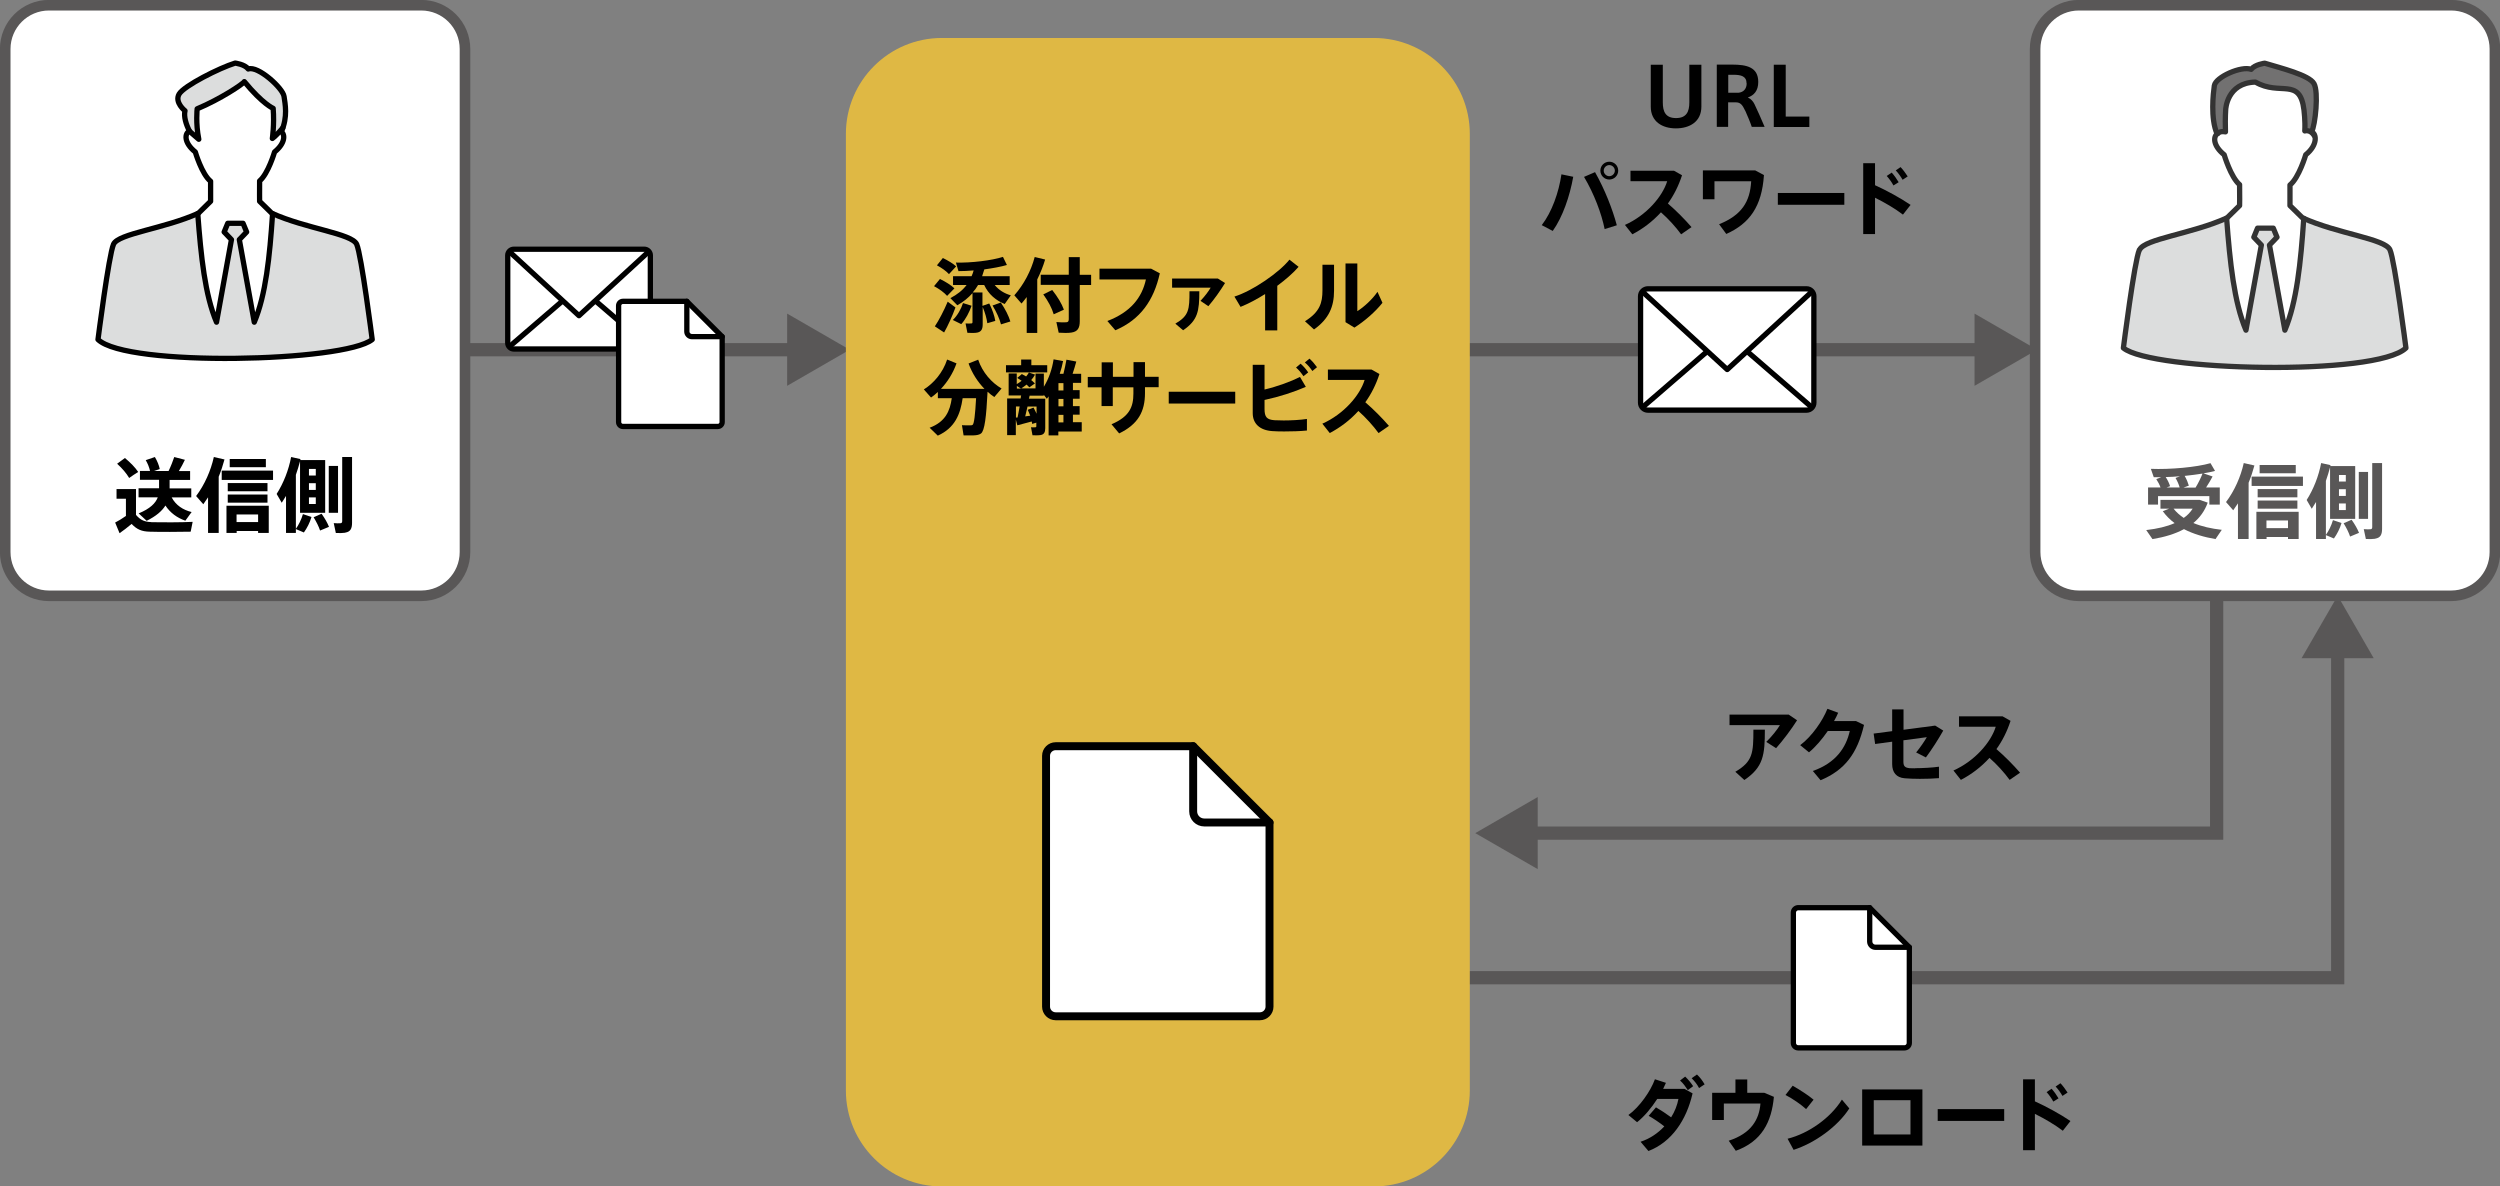 <svg fill="none" height="224" viewBox="0 0 472 224" width="472" xmlns="http://www.w3.org/2000/svg" xmlns:xlink="http://www.w3.org/1999/xlink"><rect x="0" y="0" width="472" height="224" fill="#808080" stroke="none"/><clipPath id="a"><path d="m0 0h472v224h-472z"/></clipPath><g clip-path="url(#a)"><path d="m462.771.983h-70.272c-4.566 0-8.268 3.699-8.268 8.261v94.985c0 4.563 3.702 8.262 8.268 8.262h70.272c4.565 0 8.267-3.699 8.267-8.262v-94.985c0-4.563-3.702-8.261-8.267-8.261z" fill="#fff" stroke="#595757" stroke-linecap="round" stroke-linejoin="round" stroke-width="2"/><path d="m419.487 100.012-1.203 1.77c-2.165-.371-4.221-.983-5.949-1.879-1.662.896-3.674 1.508-5.949 1.879l-1.181-1.704c2.078-.241 3.893-.656 5.358-1.312-.852-.634-1.618-1.399-2.23-2.251l1.203-.481h-1.641v-1.661h7.393l1.531.524c-.569 1.574-1.488 2.841-2.712 3.847 1.552.656 3.412 1.071 5.38 1.29zm-11.57-7.955c-.175-.503-.481-1.093-.809-1.595l.94-.372c-.481 0-.962 0-1.421 0l-.547-1.574c3.609.153 8.617-.306 11.264-1.071l.853 1.464c-.635.175-1.378.328-2.188.459l1.728.59c-.328.612-.743 1.355-1.225 2.076h2.581v3.235h-1.968v-1.595h-9.689v1.595h-1.881v-3.235h2.362zm3.609 0c-.153-.568-.438-1.224-.788-1.814l.853-.328c-.896.087-1.815.131-2.712.153.394.59.678 1.224.832 1.727l-.657.24h2.472zm.765 5.726c.7-.481 1.247-1.071 1.684-1.748h-3.608c.525.677 1.181 1.246 1.924 1.748zm2.231-5.726c.547-.896 1.028-1.901 1.312-2.644-1.049.175-2.209.306-3.368.437.372.634.635 1.311.788 1.836l-1.006.371z" fill="#595757"/><path d="m424.539 101.76h-2.012v-6.731c-.284.437-.59.896-.897 1.311l-1.356-1.552c1.597-2.12 2.778-4.786 3.347-7.365l2.012.459c-.284 1.071-.656 2.186-1.094 3.256zm10.258-11.78v1.77h-9.689v-1.77zm-6.868 11.409v.371h-1.924v-5.136h7.983v5.136h-2.013v-.371h-4.068zm5.818-9.048v1.552h-7.502v-1.552zm0 2.164v1.53h-7.502v-1.53zm-.306-6.71v1.552h-6.824v-1.552zm-1.466 11.911v-1.442h-4.068v1.442z" fill="#595757"/><path d="m437.269 101.76v-6.993c-.263.437-.547.874-.81 1.29l-.962-1.661c1.312-2.054 2.275-4.546 2.734-6.972l1.772.393-.044.175h4.702v9.966h-4.746v-9.748c-.219.852-.481 1.705-.787 2.579v10.971h-1.837zm3.39-.087-1.553-.656c.547-.765 1.05-1.77 1.356-2.819l1.618.546c-.306 1.049-.853 2.12-1.443 2.929zm2.231-11.999h-1.291v1.246h1.291zm0 2.688h-1.291v1.268h1.291zm0 2.688h-1.291v1.246h1.291zm.809 6.251c-.263-.787-.678-1.618-1.225-2.514l1.509-.656c.634.896 1.094 1.705 1.4 2.47zm1.64-3.344v-8.852h1.75v8.852zm3.106 3.759c-.394.065-1.203.087-1.772.043l-.393-1.857c.437.044 1.027.044 1.246.022.284-.022.35-.153.35-.437v-12.064h1.859v12.414c0 1.093-.306 1.705-1.29 1.858z" fill="#595757"/><g fill="#000"><path d="m337.668 134.894 1.618 1.093c-1.094 1.726-2.581 3.715-3.959 5.267l-1.859-1.18c.984-.962 2.056-2.273 2.581-3.169h-9.514v-1.989h11.111zm-4.462 2.863c0 4.808-.284 7.081-3.871 9.507l-1.706-1.551c3.302-1.946 3.412-3.519 3.412-7.956h2.187z"/><path d="m350.374 136.118 1.553.743c-1.247 5.355-3.587 8.524-8.202 10.447l-1.465-1.748c4.374-1.53 6.277-4.437 6.977-7.541h-4.156c-1.071 1.552-2.318 3.016-3.543 4.022l-1.662-1.355c2.231-1.661 4.265-4.656 5.14-6.863l2.034.743c-.219.503-.481 1.049-.788 1.574h4.09z"/><path d="m361.594 145.035c1.356 0 3.346-.109 4.483-.284v2.164c-1.049.087-2.383.131-3.608.131-1.05 0-2.144-.044-2.887-.109-1.553-.132-2.34-1.115-2.34-2.667v-4.24l-3.216.437-.284-1.967 3.5-.459v-4.109h2.143v3.847l5.971-.787 1.531.94c-.941 1.661-2.166 3.584-3.281 5.071l-1.837-.94c.743-.896 1.596-2.142 2.012-2.885l-4.418.59v4.021c0 .809.241 1.159 1.181 1.246.263.022.634.022 1.006.022z"/><path d="m381.388 145.887-1.968 1.355c-1.006-1.376-2.384-2.906-3.806-4.152-1.596 1.748-3.455 3.147-5.402 4.152l-1.4-1.77c4.025-1.792 7.087-5.333 7.983-8.261h-6.933v-1.967h8.224l1.509.852c-.656 2.011-1.553 3.781-2.668 5.333 1.596 1.377 3.171 2.972 4.461 4.458z"/><path d="m316.409 24.238c-2.537 0-4.746-1.246-4.746-4.109v-7.912h2.275v7.125c0 1.748.525 2.95 2.493 2.95s2.515-1.202 2.515-2.95v-7.125h2.275v7.912c0 2.863-2.231 4.109-4.812 4.109z"/><path d="m329.509 20.938c-.568-1.224-.962-1.617-1.815-1.617h-1.422v4.633h-2.143v-11.758h2.909c2.734 0 4.921.481 4.921 3.278 0 1.661-.809 2.535-1.969 2.929.635.284 1.006.765 1.247 1.246.437.896 1.4 3.038 1.925 4.306h-2.428c-.262-.809-.831-2.164-1.225-3.038zm.241-5.202c0-1.355-1.05-1.617-2.45-1.617h-1.006v3.388h1.969c.918-.109 1.509-.743 1.509-1.77z"/><path d="m337.143 22.009h4.462v1.967h-6.714v-11.758h2.252v9.77z"/><path d="m297.031 33.352c-.656 3.716-2.012 7.628-3.871 10.25l-2.078-1.093c1.925-2.491 3.215-6.185 3.718-9.595l2.209.459zm8.224 9.179-2.297.721c-.59-2.929-1.99-6.666-3.893-9.857l2.078-.896c1.859 3.3 3.302 6.994 4.112 10.032zm.262-10.294c0 .896-.744 1.661-1.684 1.661-.941 0-1.684-.765-1.684-1.683 0-.918.743-1.683 1.684-1.683.94 0 1.684.743 1.684 1.683zm-2.734 0c0 .546.481 1.027 1.05 1.027s1.05-.481 1.05-1.049c0-.568-.481-1.049-1.05-1.049s-1.05.481-1.05 1.049z"/><path d="m319.362 42.881-1.968 1.355c-1.006-1.377-2.384-2.907-3.806-4.153-1.597 1.748-3.456 3.147-5.402 4.153l-1.4-1.77c4.024-1.792 7.086-5.333 7.983-8.261h-6.933v-1.967h8.223l1.51.852c-.657 2.011-1.553 3.781-2.669 5.333 1.597 1.377 3.172 2.972 4.462 4.459z"/><path d="m333.031 33.09c-.394 5.857-2.69 9.114-7.108 11.081l-1.356-1.836c4.287-1.727 5.839-4.262 6.058-8.108h-6.933v3.388h-2.187v-5.442h9.886l1.662.896z"/><path d="m348.209 36.434v2.229h-12.554v-2.229z"/><path d="m360.72 38.685-1.444 1.836c-1.509-1.158-3.434-2.273-5.271-3.191v6.863h-2.231v-13.376h2.231v4.152c2.209 1.005 4.746 2.382 6.715 3.716zm-3.565-6.098c.459.503.94 1.18 1.312 1.814l-.984.612c-.306-.59-.831-1.311-1.269-1.792zm1.662-1.049c.481.503.962 1.158 1.356 1.77l-.962.634c-.328-.59-.853-1.311-1.291-1.77l.919-.634z"/><path d="m312.625 209.051c.897.524 2.012 1.245 2.887 1.901.7-1.115 1.159-2.317 1.378-3.475h-4.003c-1.093 1.705-2.471 3.344-3.805 4.393l-1.641-1.355c2.122-1.53 4.178-4.48 5.009-6.753l2.078.677c-.153.372-.328.743-.525 1.137h4.024l1.531.852c-1.159 5.071-3.959 9.201-8.333 10.884l-1.487-1.748c1.793-.59 3.302-1.639 4.483-2.907-.918-.721-2.055-1.486-2.952-1.989l1.356-1.574zm5.533-5.792c.634.612 1.006 1.071 1.509 1.814l-1.006.743c-.481-.721-.831-1.246-1.465-1.814zm2.231-.394c.634.612.984 1.093 1.444 1.858l-1.05.7c-.416-.787-.809-1.246-1.4-1.858z"/><path d="m327.651 206.319v-2.514h2.231v2.514h3.215l1.815.765c-.437 4.764-2.296 8.414-7.195 10.184l-1.335-1.901c4.265-1.377 5.753-4.022 5.993-7.016h-6.911v3.104h-2.209v-5.136h4.374z"/><path d="m342.414 207.608-1.421 1.792c-.853-.787-2.581-2.011-3.893-2.666l1.356-1.749c1.356.765 2.996 1.836 3.958 2.645zm5.337 0 1.4 1.661c-2.166 3.388-6.452 6.513-10.52 7.824l-1.138-2.098c4.025-1.005 8.158-3.977 10.258-7.387z"/><path d="m362.951 205.685v10.6h-11.373v-10.6zm-2.253 8.502v-6.47h-6.933v6.47z"/><path d="m378.392 209.4v2.23h-12.554v-2.23z"/><path d="m390.902 211.652-1.443 1.835c-1.509-1.158-3.434-2.273-5.271-3.191v6.863h-2.231v-13.376h2.231v4.153c2.209 1.005 4.746 2.382 6.714 3.716zm-3.565-6.098c.46.502.941 1.18 1.313 1.814l-.985.612c-.306-.59-.831-1.312-1.268-1.792zm1.663-1.049c.481.502.962 1.158 1.356 1.77l-.963.634c-.328-.59-.853-1.312-1.29-1.77l.918-.634z"/></g><path d="m267.593 66.026h107.19" stroke="#595757" stroke-miterlimit="10" stroke-width="2.5"/><path d="m372.793 72.845 11.81-6.819-11.81-6.819z" fill="#595757"/><path d="m86.064 66.026h64.541" stroke="#595757" stroke-miterlimit="10" stroke-width="2.5"/><path d="m148.613 72.845 11.811-6.819-11.811-6.819z" fill="#595757"/><path d="m451.288 47.165c-.919-2.076-9.886-3.016-16.513-6.032l-2.362-2.317s-.043-1.989 0-3.956c1.663-1.399 2.909-5.639 2.909-5.639 2.1-1.705 2.078-3.366 1.334-3.934 1.291-2.95.722-7.693.525-9.114-.24-1.617-5.096-3.781-6.955-3.082-.7-.918-2.559-1.158-2.559-1.158-3.018.918-8.376 2.229-9.295 3.847-.919 1.617-.437 5.42-.437 5.42-.285 1.115.197 2.666.896 3.956-.94.393-1.181 2.207 1.116 4.065 0 0 1.268 4.327 2.974 5.704v3.89l-2.362 2.317c-6.649 3.016-15.594 3.934-16.512 6.032-.919 2.076-3.019 18.534-3.019 18.534 5.577 5.398 48.007 4.371 53.344 0 0 0-2.078-16.457-3.018-18.534" fill="#fff"/><path d="m420.166 24.063c-.044-.962-.044-2.12.043-3.344 0 0 .175-5.092 5.621-5.224 4.659 2.71 8.399-1.027 9.164 5.289 0 0 .153 1.399.022 3.278.547.503 1.684.699 1.837.525.941-2.951.46-7.103.263-8.415-.241-1.617-5.096-3.781-6.955-3.082-.7-.918-2.559-1.158-2.559-1.158-3.018.918-8.377 2.229-9.295 3.847-.919 1.617-.438 5.42-.438 5.42-.262 1.005.284 2.95.853 4.153.438-.634 1.072-1.071 1.444-1.311z" fill="#727171"/><path d="m418.766 25.178c.415-.415.984-.35 1.399-.284-.043-.962-.043-2.95.044-4.174 0 0 .175-5.092 5.621-5.224 4.659 2.71 8.398-1.027 9.164 5.289 0 0 .262 2.033.153 3.934 1.159-.284 1.772.874 1.772.874" stroke="#333" stroke-linecap="round" stroke-linejoin="round"/><path d="m451.288 47.165c-.918-2.076-9.732-2.994-16.359-5.945-.569 8.415-1.334 15.845-3.565 21.113l-2.909-16.064 1.421-1.486-.699-1.705h-2.975l-.7 1.705 1.422 1.486-2.909 16.064c-2.231-5.267-3.018-12.698-3.652-21.135-6.627 2.972-15.463 3.89-16.382 5.967-.918 2.076-3.018 18.534-3.018 18.534 5.577 5.398 48.007 4.371 53.343 0 0 0-2.077-16.457-3.018-18.534z" fill="#dcdddd"/><path d="m434.95 41.22c-.569 8.415-1.334 15.845-3.565 21.113l-2.909-16.064 1.422-1.486-.7-1.705h-2.975l-.7 1.705 1.422 1.486-2.909 16.064c-2.231-5.267-3.018-12.698-3.652-21.135" stroke="#333" stroke-linecap="round" stroke-linejoin="round"/><path d="m403.958 47.165c.919-2.076 9.886-3.016 16.513-6.032l2.362-2.317s.044-1.989 0-3.956c-1.662-1.399-2.909-5.639-2.909-5.639-2.099-1.705-2.077-3.366-1.334-3.934-1.29-2.95-.722-7.693-.525-9.114.241-1.617 5.096-3.781 6.955-3.082.7-.918 2.559-1.158 2.559-1.158 3.018.918 8.377 2.229 9.295 3.847.919 1.617.241 7.824-.437 9.114.94.393 1.181 2.47-1.115 4.327 0 0-1.269 4.327-2.975 5.704v3.89l2.362 2.317c6.649 3.016 15.594 3.934 16.513 6.032.918 2.076 3.018 18.534 3.018 18.534-5.577 5.398-48.007 4.371-53.344 0 0 0 2.078-16.457 3.019-18.534z" stroke="#333" stroke-linecap="round" stroke-linejoin="round"/><path d="m254.47 184.594h186.888v-62.311" stroke="#595757" stroke-miterlimit="10" stroke-width="2.5"/><path d="m448.16 124.272-6.802-11.802-6.824 11.802z" fill="#595757"/><path d="m121.625 47.055h-24.605c-.64 0-1.159.519-1.159 1.158v16.523c0 .64.519 1.158 1.159 1.158h24.605c.641 0 1.16-.519 1.16-1.158v-16.523c0-.64-.519-1.158-1.16-1.158z" fill="#fff"/><path d="m121.625 47.055h-24.605c-.64 0-1.159.519-1.159 1.158v16.523c0 .64.519 1.158 1.159 1.158h24.605c.641 0 1.16-.519 1.16-1.158v-16.523c0-.64-.519-1.158-1.16-1.158z" stroke="#000" stroke-linecap="round" stroke-linejoin="round"/><path d="m112.526 56.891 9.602 8.261" stroke="#000" stroke-linecap="round" stroke-linejoin="round"/><path d="m96.517 65.152 9.601-8.261" stroke="#000" stroke-linecap="round" stroke-linejoin="round"/><path d="m122.106 47.842-12.794 11.758-12.773-11.758" stroke="#000" stroke-linecap="round" stroke-linejoin="round"/><path d="m129.674 56.891h-12.051c-.459 0-.831.372-.831.831v21.965c0 .459.372.831.831.831h17.891c.459 0 .831-.371.831-.831v-16.13z" fill="#fff" stroke="#000" stroke-linecap="round" stroke-linejoin="round"/><path d="m129.674 56.891v5.704c0 .524.437.962.962.962h5.709" stroke="#000" stroke-linecap="round" stroke-linejoin="round"/><path d="m352.999 171.371h-13.473c-.524 0-.94.416-.94.94v24.588c0 .524.416.94.94.94h20.012c.525 0 .941-.416.941-.94v-18.053z" fill="#fff" stroke="#000" stroke-linecap="round" stroke-linejoin="round"/><path d="m353 171.371v6.382c0 .59.481 1.093 1.094 1.093h6.386" stroke="#000" stroke-linecap="round" stroke-linejoin="round"/><path d="m341.058 54.53h-29.92c-.773 0-1.4.626-1.4 1.399v20.107c0 .772.627 1.399 1.4 1.399h29.92c.773 0 1.399-.626 1.399-1.399v-20.107c0-.772-.626-1.399-1.399-1.399z" fill="#fff"/><path d="m341.058 54.53h-29.92c-.773 0-1.4.626-1.4 1.399v20.107c0 .772.627 1.399 1.4 1.399h29.92c.773 0 1.399-.626 1.399-1.399v-20.107c0-.772-.626-1.399-1.399-1.399z" stroke="#000" stroke-linecap="round" stroke-linejoin="round"/><path d="m329.99 66.463 11.636 10.054" stroke="#000" stroke-linecap="round" stroke-linejoin="round"/><path d="m310.547 76.517 11.635-10.054" stroke="#000" stroke-linecap="round" stroke-linejoin="round"/><path d="m341.626 55.492-15.529 14.272-15.55-14.272" stroke="#000" stroke-linecap="round" stroke-linejoin="round"/><path d="m259.37 7.169h-81.536c-10.013 0-18.131 8.112-18.131 18.119v180.595c0 10.006 8.118 18.118 18.131 18.118h81.536c10.013 0 18.131-8.112 18.131-18.118v-180.595c0-10.007-8.118-18.119-18.131-18.119z" fill="#dfb844"/><path d="m177.462 52.672c1.159.568 2.078 1.158 2.734 1.77l-1.378 1.421c-.59-.656-1.422-1.268-2.471-1.836zm1.465 4.284 1.466 1.093c-.547 1.53-1.466 3.541-2.144 4.721l-1.749-1.158c.722-1.049 1.793-3.125 2.427-4.655zm-.94-8.261c1.05.525 1.903 1.027 2.537 1.595l-1.356 1.464c-.547-.59-1.334-1.158-2.275-1.661l1.116-1.377zm8.814 8.655c.591 1.202.941 2.251 1.115 3.235 0 0-.021 0-1.509.437-.131-.94-.415-1.967-.874-3.06v3.278c0 .896-.263 1.399-1.028 1.552-.372.087-1.247.087-1.859.044 0 0 0-.022-.35-1.77.393.022.896.022 1.071 0 .175 0 .241-.087.241-.24v-5.486c-.766.874-1.706 1.639-2.865 2.295l-1.312-1.355c1.312-.677 2.318-1.486 3.061-2.47h-2.558v-1.661h3.499c.153-.328.284-.699.394-1.093-1.006.087-1.991.131-2.866.131l-.481-1.617c2.844.087 6.78-.393 8.88-1.071l.744 1.53c-1.116.328-2.669.612-4.265.831-.131.437-.263.874-.416 1.29h5.206v1.661h-2.822c.744.94 1.859 1.617 3.04 1.945l-1.159 1.639c-1.64-.656-3.062-1.836-3.871-3.584h-1.159c-.285.503-.613.962-1.006 1.399h1.837v2.535l1.246-.437zm-3.368.372c-.394 1.18-1.137 2.601-1.947 3.475l-1.596-.787c.853-.787 1.596-2.12 1.924-3.191zm5.511-.612c.875 1.29 1.466 2.47 1.816 3.584l-1.772.546c-.284-1.093-.831-2.295-1.596-3.562 1.531-.546 1.552-.546 1.552-.568z" fill="#000"/><path d="m195.855 62.857h-2.012v-6.775c-.328.437-.634.831-.984 1.224l-1.356-1.552c1.815-2.054 3.171-4.655 3.849-7.234l1.969.481c-.372 1.246-.875 2.513-1.488 3.759v10.097zm5.927-10.972v-3.344h2.078v3.344h2.143v1.923h-2.143v6.819c0 1.29-.372 1.989-1.596 2.164-.504.087-1.597.087-2.384.022l-.438-2.011c.656.066 1.553.087 1.881.044.35-.022.459-.218.459-.59v-6.469h-5.292v-1.923h5.292zm-3.127 2.863c1.05 1.333 1.771 2.535 2.209 3.716l-1.925.874c-.35-1.202-1.028-2.448-1.968-3.759 1.662-.809 1.662-.809 1.684-.831z" fill="#000"/><path d="m217.29 50.705 1.684.896c-1.137 5.114-3.674 8.742-8.399 10.753l-1.509-1.748c4.375-1.661 6.54-4.415 7.283-7.846h-8.77v-2.033h9.711z" fill="#000"/><path d="m229.931 52.585 1.356.852c-.831 1.355-2.034 3.082-3.149 4.371l-1.488-1.005c.788-.831 1.488-1.748 1.925-2.491h-7.283v-1.727h8.661zm-3.499 2.382c0 3.759-.263 5.486-3.062 7.387l-1.466-1.246c2.581-1.508 2.669-2.666 2.669-6.12h1.859z" fill="#000"/><path d="m241.151 62.376h-2.297v-6.863c-1.552.984-3.171 1.836-4.636 2.426l-1.159-1.945c3.477-1.093 8.486-4.568 10.388-6.972l1.728 1.355c-1.006 1.158-2.428 2.404-4.024 3.584v8.436z" fill="#000"/><path d="m251.867 49.984v4.918c0 2.95-.941 5.289-3.784 7.3l-1.706-1.552c2.821-1.748 3.302-3.497 3.302-5.835v-4.83zm4.396-.24v9.005c1.224-.765 2.843-2.229 3.805-3.65l.941 2.076c-1.4 1.748-3.347 3.431-5.293 4.677l-1.684-1.027v-11.081z" fill="#000"/><path d="m177.046 82.243c-.481-.481-1.006-.962-1.531-1.486 2.997-1.115 3.85-3.191 4.178-5.573h-2.625v-1.18c-.415.393-.853.743-1.29 1.049l-1.356-1.53c1.837-1.137 3.587-3.147 4.396-5.639l1.772.721c-.657 1.858-1.706 3.497-2.931 4.808h8.201c-1.246-1.289-2.318-2.907-2.996-4.786l1.815-.721c.81 2.426 2.559 4.371 4.418 5.442l-1.377 1.617c-.438-.284-.853-.634-1.269-1.005-.241 4.721-.547 7.387-1.247 7.89-.328.24-.787.328-1.399.35-.416 0-1.335 0-1.881 0l-.307-1.923c.46.022 1.247.044 1.619.022.175 0 .284 0 .394-.087.284-.219.481-1.858.656-5.027h-2.537c-.438 3.016-1.444 5.595-4.681 7.059z" fill="#000"/><path d="m192.794 68.955v-1.071h1.924v1.071h2.997v1.355h-7.786v-1.355h2.887zm11.438 10.797v1.727h-4.418v.721h-1.837v-7.365c-.109.153-.218.306-.328.459l-.59-.765v.175h-2.669c-.021.175-.087.372-.131.568h3.084v5.573c0 .743-.219 1.18-.853 1.29-.328.066-1.05.066-1.553.044l-.284-1.508c.284 0 .678.022.809 0 .131 0 .197-.066.197-.197v-.678l-.787.24c0-.153-.044-.306-.088-.459-.875.218-1.99.546-2.712.721l-.284-1.093v2.951h-1.641v-6.928h2.559c0-.197.044-.372.088-.568h-2.362v-4.153h1.531v2.011c.328-.175.634-.393.918-.634-.262-.175-.546-.328-.831-.524l.875-.743c.284.153.547.306.809.459.197-.24.372-.481.525-.743l1.159.393c-.196.35-.437.699-.721 1.027.24.197.481.415.699.634l-1.049.743c-.153-.175-.328-.35-.525-.524-.328.262-.656.503-1.006.721h2.69v-2.797h1.575v2.492c.94-1.552 1.552-3.3 1.837-5.18l1.793.328c-.153.809-.372 1.617-.634 2.404h.7c.24-.94.437-1.945.568-2.666l1.859.35c-.174.699-.437 1.508-.699 2.317h1.618v1.705h-1.553v1.377h1.269v1.617h-1.269v1.399h1.269v1.617h-1.269v1.421h1.662zm-12.116-.94c.131-.677.284-1.377.394-2.076h-.7v2.098h.284zm-.131-5.442h.787l-.787-.503zm2.515 5.092c-.131-.35-.285-.721-.46-1.093l1.094-.415c.219.393.394.787.569 1.158v-1.355h-1.706c-.131.612-.285 1.246-.438 1.858.328-.044.635-.087.941-.131zm6.277-4.743v-1.377h-.941v1.377zm0 2.994v-1.399h-.941v1.399zm0 3.038v-1.421h-.941v1.421z" fill="#000"/><path d="m207.994 71.141v-2.732h2.121v2.732h3.893v-2.776h2.165v2.776h2.581v1.967h-2.581v1.093c0 3.519-1.312 5.901-4.877 7.628l-1.443-1.727c3.368-1.442 4.133-3.235 4.133-5.814v-1.158h-3.893v3.541h-2.121v-3.541h-2.603v-1.967h2.603z" fill="#000"/><path d="m233.211 73.96v2.229h-12.554v-2.229z" fill="#000"/><path d="m246.531 73.042c-2.209.962-4.943 1.858-7.786 2.47v1.705c0 1.53.437 2.011 1.88 2.12.416.022 1.05.044 1.728.044 1.4 0 3.128-.087 4.396-.284v2.186c-1.312.131-2.909.175-4.308.175-.875 0-1.662-.022-2.231-.066-2.34-.153-3.696-1.399-3.696-3.388v-9.136h2.231v4.677c2.471-.59 5.03-1.53 6.692-2.382l1.094 1.858zm-.963-4.371c.591.546.963.962 1.422 1.639l-.897.721c-.459-.677-.831-1.137-1.4-1.639l.853-.721zm1.663-.962c.59.546.94.962 1.421 1.617l-.875.721c-.459-.656-.809-1.093-1.421-1.617z" fill="#000"/><path d="m262.234 80.407-1.968 1.355c-1.006-1.377-2.384-2.907-3.806-4.175-1.596 1.77-3.456 3.147-5.402 4.175l-1.4-1.77c4.024-1.792 7.086-5.333 7.983-8.261h-6.933v-1.967h8.224l1.509.852c-.656 2.011-1.553 3.781-2.669 5.333 1.597 1.377 3.172 2.972 4.462 4.458z" fill="#000"/><path d="m418.503 112.47v44.826h-130.177" stroke="#595757" stroke-miterlimit="10" stroke-width="2.5"/><path d="m290.318 150.477-11.789 6.819 11.789 6.797z" fill="#595757"/><path d="m225.271 140.882h-25.961c-.984 0-1.815.809-1.815 1.814v47.362c0 .983.809 1.814 1.815 1.814h38.559c.984 0 1.815-.809 1.815-1.814v-34.773z" fill="#fff" stroke="#000" stroke-linecap="round" stroke-linejoin="round" stroke-width="1.5"/><path d="m225.271 140.882v12.305c0 1.158.941 2.098 2.1 2.098h12.314" stroke="#000" stroke-linecap="round" stroke-linejoin="round" stroke-width="1.5"/><path d="m79.523.983h-70.272c-4.566 0-8.267 3.699-8.267 8.261v94.985c0 4.563 3.701 8.262 8.267 8.262h70.272c4.566 0 8.267-3.699 8.267-8.262v-94.985c0-4.563-3.701-8.261-8.267-8.261z" fill="#fff" stroke="#595757" stroke-linecap="round" stroke-linejoin="round" stroke-width="2"/><path d="m28.564 98.591c1.706.044 5.796.044 7.808-.066l-.372 1.858c-1.925.043-5.883.065-7.764 0-1.465-.044-2.362-.394-3.39-1.465-.809.699-1.575 1.246-2.275 1.749l-.831-2.011c.612-.306 1.312-.743 2.034-1.246v-3.256h-1.772v-1.814h3.674v4.874c.897 1.049 1.706 1.311 2.865 1.355zm-4.987-12.13c1.094.918 1.925 1.77 2.515 2.644-.591.372-1.159.743-1.706 1.137-.525-.896-1.29-1.792-2.275-2.688l1.487-1.093zm12.62 10.185-1.203 1.661c-1.553-.546-2.843-1.464-3.762-2.863-.656 1.049-1.772 2.011-3.543 2.885l-1.509-1.399c2.165-.896 3.193-1.923 3.609-3.038h-3.631v-1.705h3.871v-1.595h-3.609v-1.683h1.903c-.131-.634-.437-1.399-.809-2.033l1.728-.59c.459.765.787 1.595.919 2.273l-1.093.372h2.756c.437-.896.831-1.923 1.072-2.645l2.012.525c-.284.634-.7 1.377-1.137 2.12h2.122v1.683h-3.871v1.595h4.09v1.705h-3.696c.787 1.486 2.143 2.36 3.74 2.754z" fill="#000"/><path d="m41.292 100.624h-2.012v-6.732c-.284.437-.591.896-.897 1.311l-1.356-1.552c1.597-2.12 2.778-4.786 3.346-7.365l2.012.459c-.284 1.071-.656 2.186-1.094 3.256zm10.258-11.78v1.77h-9.689v-1.77zm-6.867 11.408v.372h-1.925v-5.136h7.983v5.136h-2.012v-.372h-4.068zm5.818-9.048v1.552h-7.502v-1.552zm0 2.164v1.53h-7.502v-1.53zm-.306-6.71v1.552h-6.824v-1.552zm-1.465 11.911v-1.442h-4.068v1.442z" fill="#000"/><path d="m54 100.624v-6.994c-.263.437-.547.874-.809 1.29l-.962-1.661c1.312-2.054 2.275-4.546 2.734-6.972l1.772.393-.044.175h4.702v9.966h-4.746v-9.748c-.219.852-.481 1.705-.787 2.579v10.972h-1.837zm3.39-.087-1.553-.656c.547-.765 1.05-1.77 1.356-2.819l1.618.546c-.306 1.049-.853 2.12-1.444 2.929zm2.231-11.999h-1.29v1.246h1.29zm0 2.688h-1.29v1.268h1.29zm0 2.688h-1.29v1.246h1.29zm.809 6.251c-.263-.787-.678-1.617-1.225-2.513l1.509-.656c.634.896 1.094 1.705 1.4 2.47zm1.64-3.344v-8.852h1.75v8.852zm3.106 3.759c-.394.066-1.203.088-1.772.044l-.394-1.858c.437.044 1.028.044 1.247.022.284-.022.35-.153.35-.437v-12.064h1.859v12.414c0 1.093-.306 1.704-1.29 1.857z" fill="#000"/><path d="m67.341 46.116c-.897-2.033-9.58-2.929-16.032-5.857l-2.296-2.251s-.022-1.923 0-3.847c1.619-1.355 2.821-5.464 2.821-5.464 2.034-1.661 2.012-3.278 1.29-3.825 1.247-2.863.7-5.289.503-6.666-.219-1.574-4.943-5.857-6.758-5.18-.678-.896-2.471-1.115-2.471-1.115-2.931.896-9.667 4.284-10.586 5.857-.897 1.574 1.115 3.147 1.115 3.147-.262 1.093.197 2.579.853 3.847-.919.371-1.137 2.142 1.093 3.934 0 0 1.225 4.196 2.887 5.529v3.781l-2.296 2.251c-6.452 2.929-15.135 3.825-16.032 5.857-.897 2.033-2.931 17.987-2.931 17.987 5.402 5.245 46.564 4.24 51.769 0 0 0-2.034-15.977-2.931-17.987z" fill="#fff"/><path d="m37.224 20.544c4.374-1.836 8.661-4.677 8.902-5.136 3.456 4.218 5.446 5.049 5.446 5.049.24 3.06-.153 5.683-.153 5.683.481-.328 1.247-1.137 1.968-1.989.853-2.513.394-4.655.219-5.901-.219-1.574-4.943-5.857-6.758-5.18-.678-.896-2.471-1.115-2.471-1.115-2.931.896-9.667 4.284-10.586 5.857-.897 1.574 1.115 3.147 1.115 3.147-.263 1.071.197 2.557.831 3.803v.044l1.75 1.508c-.612-2.994-.306-5.748-.306-5.748" fill="#dcdddd"/><path d="m35.781 24.785 1.75 1.508c-.612-2.994-.306-5.748-.306-5.748 4.374-1.836 8.661-4.677 8.902-5.136 3.456 4.218 5.446 5.049 5.446 5.049.241 3.06-.153 5.683-.153 5.683.481-.328 1.247-1.137 1.968-1.989" stroke="#000" stroke-linecap="round" stroke-linejoin="round"/><path d="m67.341 46.116c-.897-2.011-9.427-2.907-15.857-5.77-.547 8.174-1.29 15.365-3.456 20.479l-2.821-15.583 1.378-1.442-.678-1.639h-2.887l-.678 1.639 1.378 1.442-2.821 15.583c-2.165-5.114-2.931-12.327-3.543-20.501-6.43 2.885-15.004 3.781-15.9 5.792-.897 2.033-2.931 17.987-2.931 17.987 5.402 5.245 46.564 4.24 51.769 0 0 0-2.034-15.977-2.931-17.987" fill="#dcdddd"/><path d="m51.463 40.346c-.547 8.174-1.29 15.365-3.456 20.479l-2.821-15.583 1.378-1.442-.678-1.639h-2.887l-.678 1.639 1.378 1.442-2.821 15.583c-2.165-5.114-2.931-12.327-3.543-20.501" stroke="#000" stroke-linecap="round" stroke-linejoin="round"/><path d="m67.341 46.116c-.897-2.033-9.58-2.929-16.032-5.857l-2.296-2.251s-.022-1.923 0-3.847c1.619-1.355 2.821-5.464 2.821-5.464 2.034-1.661 2.012-3.278 1.29-3.825 1.247-2.863.7-5.289.503-6.666-.219-1.574-4.943-5.857-6.758-5.18-.678-.896-2.471-1.115-2.471-1.115-2.931.896-9.667 4.284-10.586 5.857-.897 1.574 1.115 3.147 1.115 3.147-.262 1.093.197 2.579.853 3.847-.919.371-1.137 2.142 1.093 3.934 0 0 1.225 4.196 2.887 5.529v3.781l-2.296 2.251c-6.452 2.929-15.135 3.825-16.032 5.857-.897 2.033-2.931 17.987-2.931 17.987 5.402 5.245 46.564 4.24 51.769 0 0 0-2.034-15.977-2.931-17.987z" stroke="#000" stroke-linecap="round" stroke-linejoin="round"/></g></svg>